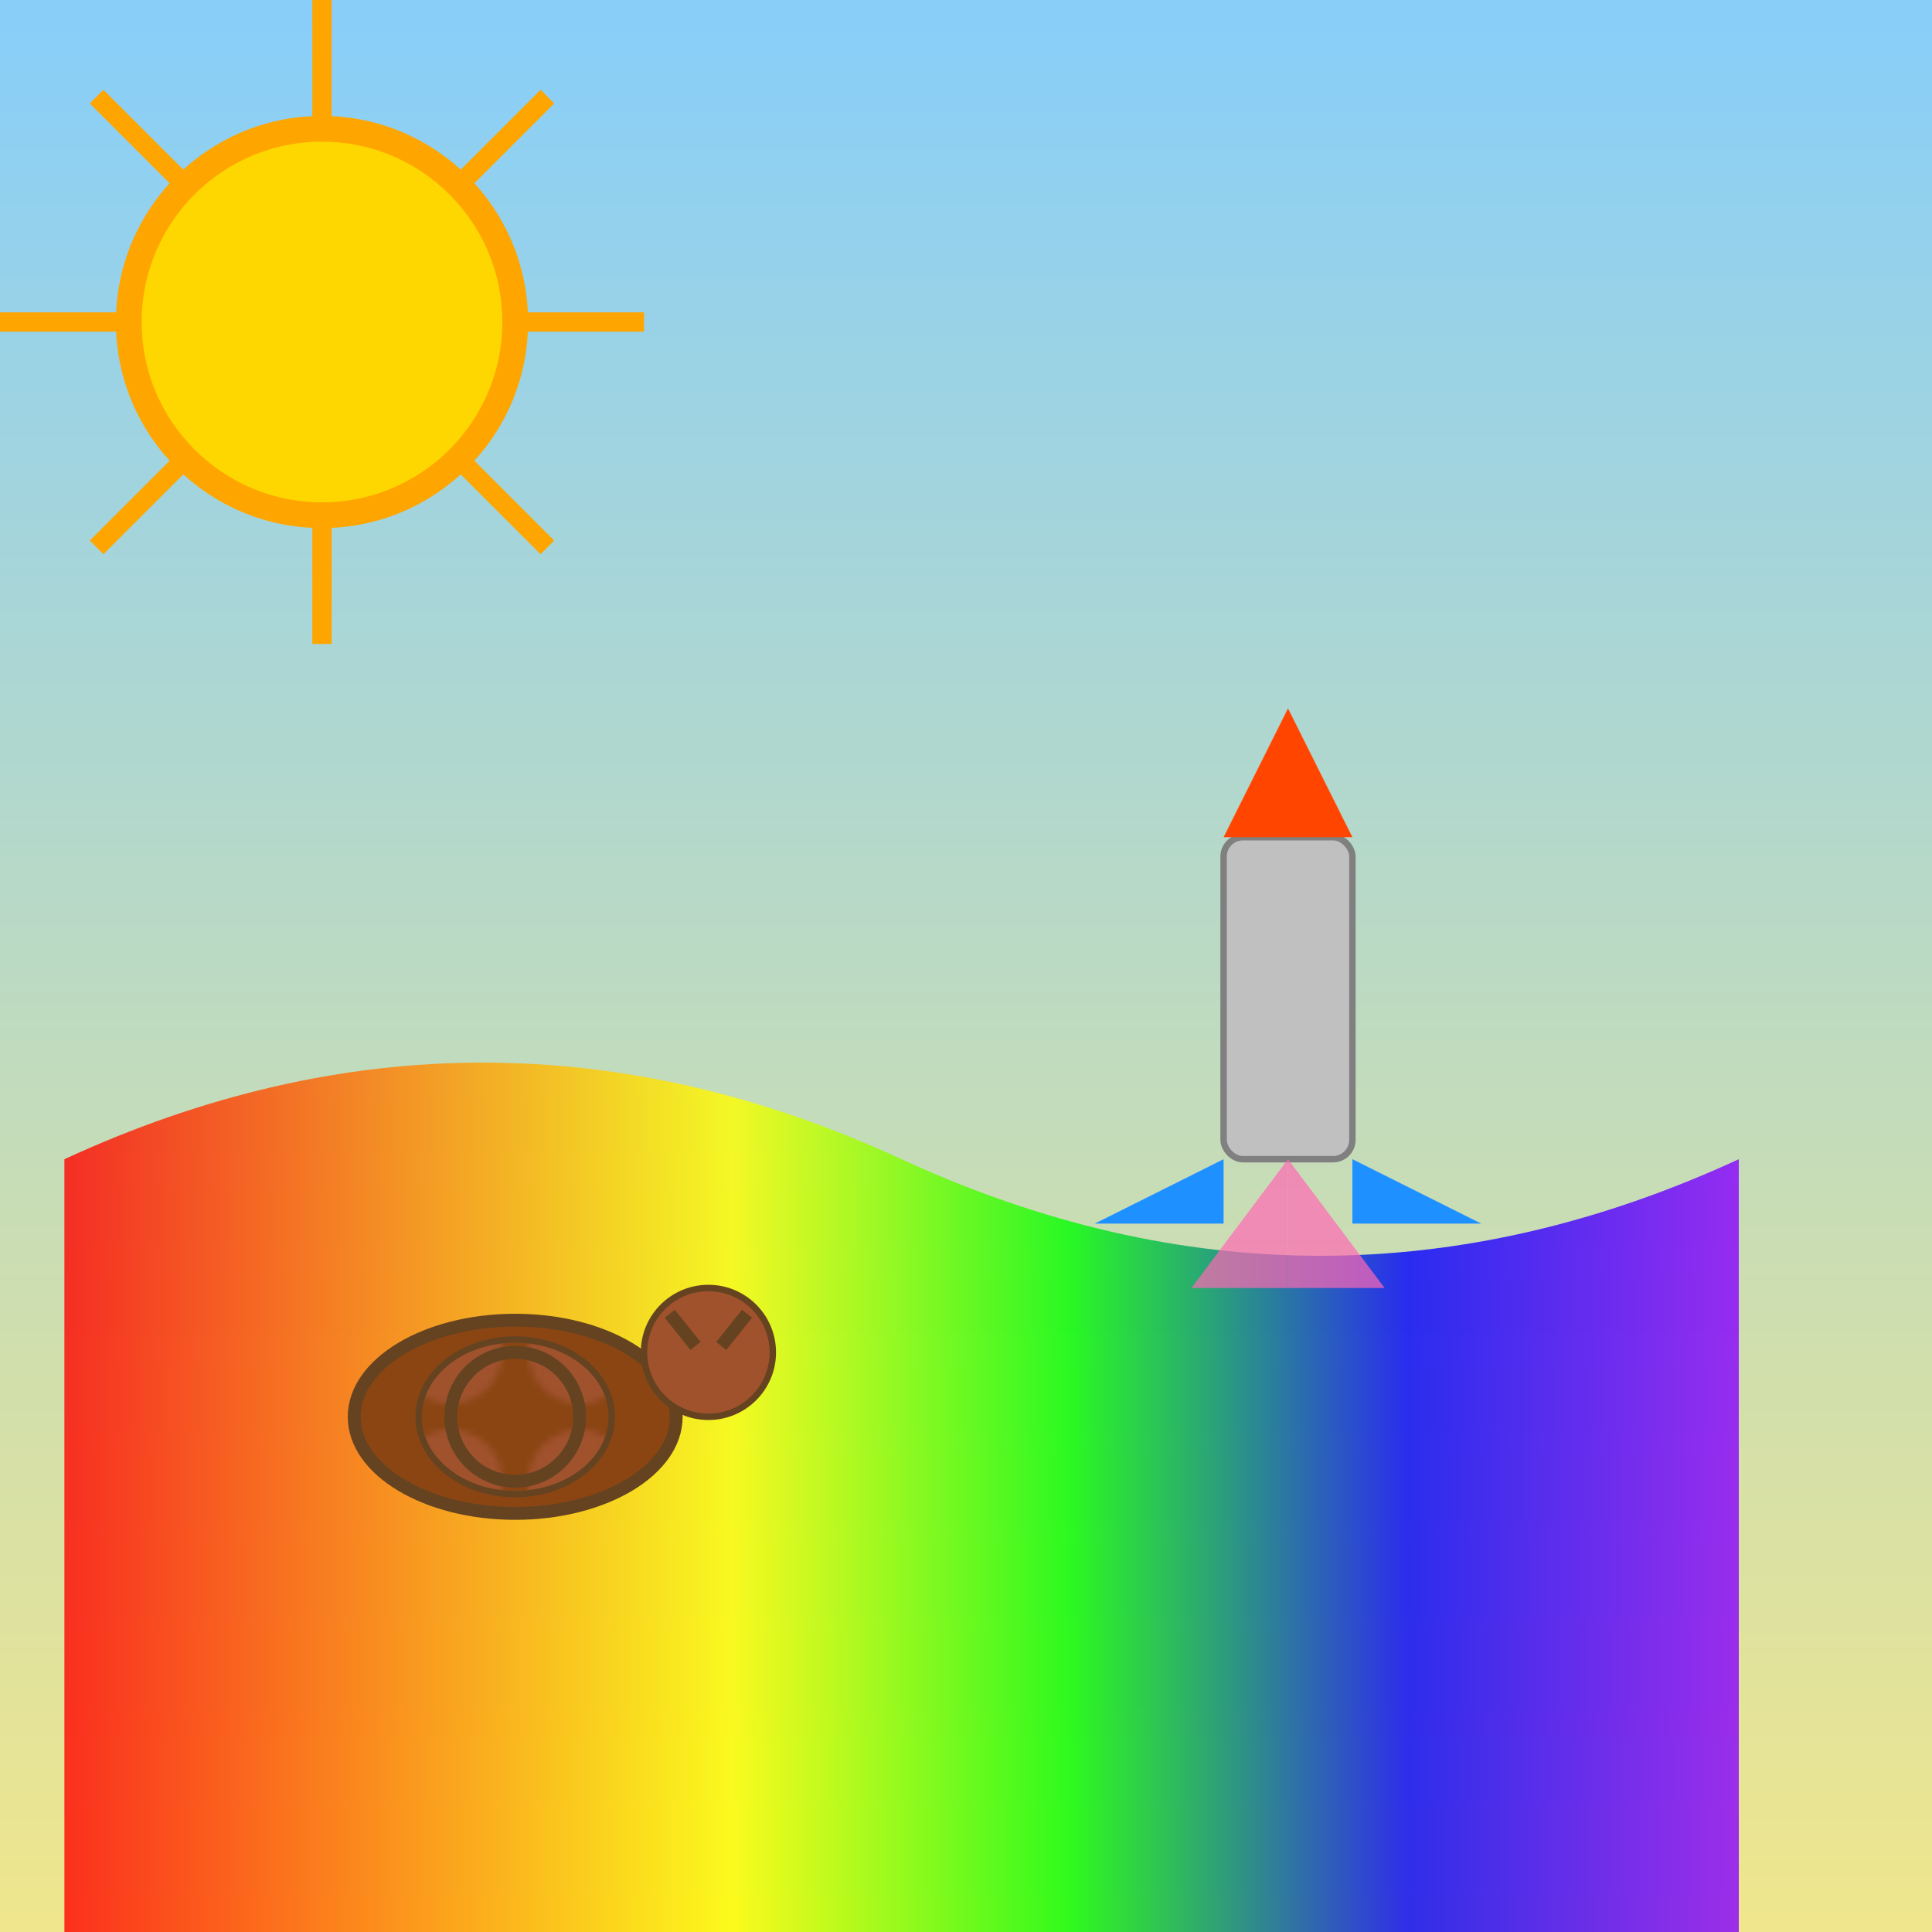 <svg viewBox="0 0 300 300" xmlns="http://www.w3.org/2000/svg">
  <!-- Background Sky -->
  <defs>
    <linearGradient id="skyGrad" x1="0" y1="0" x2="0" y2="1">
      <stop offset="0%" stop-color="#87CEFA"/>
      <stop offset="100%" stop-color="#F0E68C"/>
    </linearGradient>
    <!-- Rainbow Gradient -->
    <linearGradient id="rainbowGrad" x1="0" y1="0" x2="1" y2="0">
      <stop offset="0%" stop-color="#FF0000"/>
      <stop offset="20%" stop-color="#FF7F00"/>
      <stop offset="40%" stop-color="#FFFF00"/>
      <stop offset="60%" stop-color="#00FF00"/>
      <stop offset="80%" stop-color="#0000FF"/>
      <stop offset="100%" stop-color="#8B00FF"/>
    </linearGradient>
    <!-- Snail Shell Pattern -->
    <pattern id="shellPattern" patternUnits="userSpaceOnUse" width="20" height="20">
      <circle cx="10" cy="10" r="8" fill="#A0522D"/>
    </pattern>
  </defs>
  <!-- Sky -->
  <rect width="300" height="300" fill="url(#skyGrad)" />

  <!-- Rainbow Road -->
  <path d="M10,180 Q75,150 140,180 Q205,210 270,180 L270,300 L10,300 Z" fill="url(#rainbowGrad)" opacity="0.8" />

  <!-- Sun -->
  <circle cx="50" cy="50" r="30" fill="#FFD700" stroke="#FFA500" stroke-width="4"/>
  <!-- Sun rays -->
  <g stroke="#FFA500" stroke-width="3">
    <line x1="50" y1="20" x2="50" y2="0"/>
    <line x1="50" y1="80" x2="50" y2="100"/>
    <line x1="20" y1="50" x2="0" y2="50"/>
    <line x1="80" y1="50" x2="100" y2="50"/>
    <line x1="30" y1="30" x2="15" y2="15"/>
    <line x1="70" y1="70" x2="85" y2="85"/>
    <line x1="70" y1="30" x2="85" y2="15"/>
    <line x1="30" y1="70" x2="15" y2="85"/>
  </g>

  <!-- Snail -->
  <g id="snail" transform="translate(80,220)">
    <!-- Snail body -->
    <ellipse cx="0" cy="0" rx="25" ry="15" fill="#8B4513" stroke="#654321" stroke-width="2"/>
    <!-- Snail head -->
    <circle cx="30" cy="-10" r="10" fill="#A0522D" stroke="#654321" stroke-width="1"/>
    <!-- Antennae -->
    <line x1="32" y1="-11" x2="36" y2="-16" stroke="#654321" stroke-width="2"/>
    <line x1="28" y1="-11" x2="24" y2="-16" stroke="#654321" stroke-width="2"/>
    <!-- Shell -->
    <ellipse cx="0" cy="0" rx="15" ry="12" fill="url(#shellPattern)" stroke="#654321" stroke-width="1"/>
    <!-- Shell Spiral -->
    <path d="M 0 0 
             m -10 0 
             a 10 10 0 0 1 20 0
             a 10 10 0 0 1 -20 0" fill="none" stroke="#654321" stroke-width="2"/>
  </g>

  <!-- Rocket -->
  <g id="rocket" transform="translate(200,130)">
    <!-- Rocket body -->
    <rect x="-10" y="0" width="20" height="50" fill="#C0C0C0" stroke="#808080" stroke-width="1" rx="3" ry="3"/>
    <!-- Rocket nose cone -->
    <polygon points="0,-20 10,0 -10,0" fill="#FF4500"/>
    <!-- Fins -->
    <polygon points="-10,50 -30,60 -10,60" fill="#1E90FF"/>
    <polygon points="10,50 30,60 10,60" fill="#1E90FF"/>
    <!-- Flame -->
    <polygon points="0,50 0,70 -15,70" fill="#FF69B4" opacity="0.7"/>
    <polygon points="0,50 0,70 15,70" fill="#FF69B4" opacity="0.7"/>
  </g>
</svg>